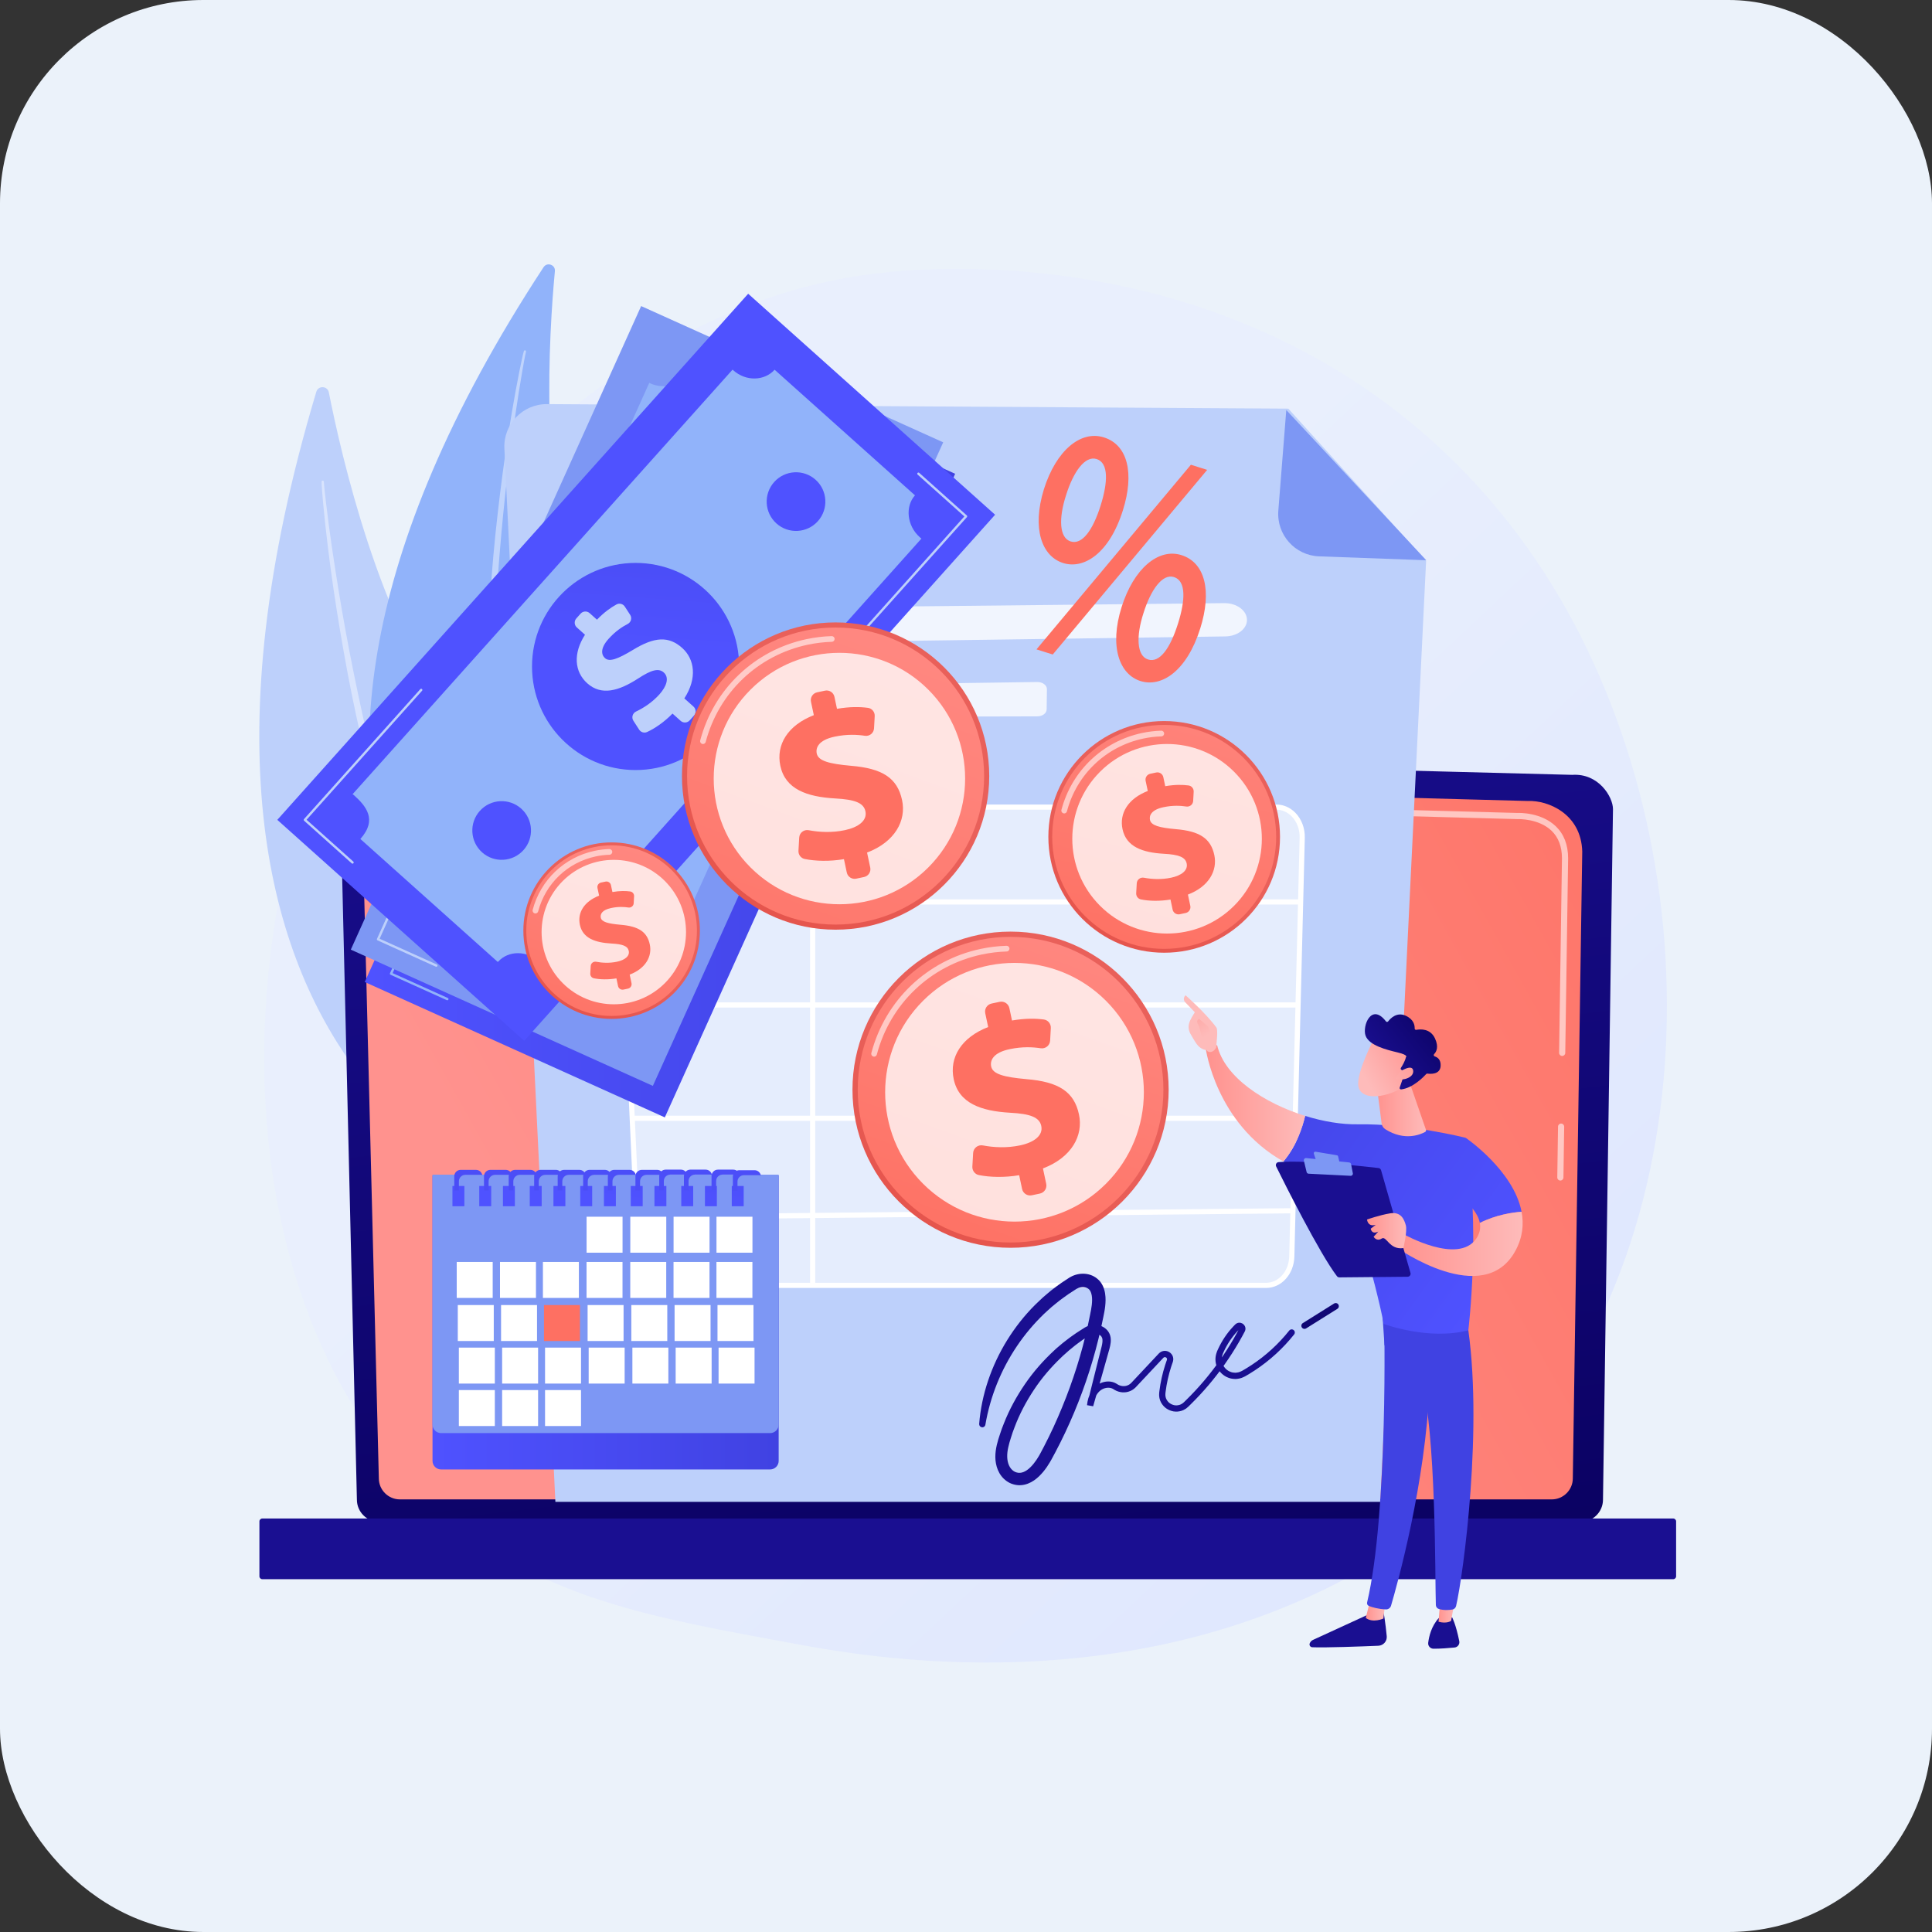 <svg width="380" height="380" viewBox="0 0 380 380" fill="none" xmlns="http://www.w3.org/2000/svg">
<rect x="0" y="0" width="380" height="380" fill="#333333" stroke="none"/>
<rect width="380" height="380" rx="40" fill="#EBF2FA"/>
<path d="M294.665 288.629C287.484 296.032 281.058 300.383 276.139 303.668C228.159 335.704 173.313 326.471 156.356 323.314C128.998 318.223 105.904 314.63 86.062 296.704C40.975 255.97 43.168 170.996 77.62 118.358C81.705 112.116 116.104 61.126 171.069 53.941C172.414 53.765 173.417 53.665 174.295 53.572C182.798 52.671 235.489 47.92 278.453 83.915C284.603 89.068 294.5 98.362 303.678 112.537C337.237 164.366 337.344 244.638 294.665 288.629Z" fill="url(#paint0_linear_419_312)"/>
<path d="M62.215 77.06C62.594 75.794 64.422 75.878 64.678 77.174C67.153 89.711 74.672 122.382 88.775 140.516C111.737 170.042 124.938 216.088 107.014 237.987C107.014 237.987 20.905 215.026 62.215 77.06Z" fill="#BDD0FB"/>
<path opacity="0.43" d="M63.256 94.752C63.255 95.156 63.287 95.489 63.305 95.848L63.382 96.907L63.559 99.02C63.687 100.428 63.837 101.833 63.986 103.238C64.295 106.047 64.639 108.852 65.009 111.654C65.758 117.256 66.659 122.838 67.644 128.404C68.622 133.973 69.755 139.514 71.005 145.028C72.259 150.542 73.593 156.04 75.106 161.491C78.111 172.397 81.712 183.149 86.058 193.605C88.285 198.808 90.65 203.957 93.308 208.956C96.002 213.936 98.908 218.803 102.157 223.436C102.227 223.537 102.366 223.561 102.467 223.49C102.565 223.422 102.591 223.288 102.527 223.188L102.525 223.185C99.47 218.446 96.675 213.552 94.127 208.531C91.564 203.517 89.295 198.358 87.163 193.148C85.034 187.935 83.116 182.637 81.318 177.3C79.522 171.961 77.947 166.55 76.404 161.132C73.362 150.279 70.902 139.268 68.745 128.2C67.679 122.663 66.724 117.105 65.868 111.53C65.436 108.743 65.029 105.953 64.657 103.157L64.131 98.96L63.89 96.86L63.782 95.81C63.752 95.465 63.713 95.095 63.699 94.793L63.697 94.743C63.691 94.621 63.588 94.527 63.466 94.532C63.348 94.538 63.256 94.636 63.256 94.752Z" fill="white"/>
<path d="M106.913 52.552C107.606 51.494 109.26 52.07 109.141 53.329C107.99 65.501 105.973 97.513 113.959 117.989C126.962 151.33 126.507 197.159 104.095 212.351C104.095 212.351 31.393 167.804 106.913 52.552Z" fill="#91B3FA"/>
<path opacity="0.43" d="M103.037 69.059C102.926 69.43 102.865 69.743 102.783 70.078L102.565 71.07L102.151 73.056C101.883 74.382 101.637 75.711 101.39 77.04C100.907 79.701 100.456 82.367 100.03 85.037C99.189 90.379 98.492 95.743 97.876 101.117C97.252 106.49 96.779 111.881 96.421 117.279C96.067 122.678 95.79 128.083 95.69 133.495C95.471 144.317 95.84 155.16 96.974 165.934C97.598 171.314 98.363 176.681 99.438 181.991C100.551 187.292 101.89 192.548 103.607 197.683C103.645 197.797 103.768 197.858 103.881 197.82C103.992 197.783 104.053 197.665 104.021 197.554L104.02 197.551C102.513 192.372 101.287 187.121 100.321 181.822C99.339 176.524 98.666 171.174 98.134 165.815C97.604 160.454 97.29 155.072 97.097 149.688C96.907 144.301 96.94 138.91 97.002 133.52C97.173 122.738 97.921 111.97 98.961 101.232C99.493 95.864 100.133 90.506 100.868 85.16C101.231 82.487 101.618 79.816 102.039 77.151L102.701 73.159L103.053 71.167L103.239 70.174C103.305 69.85 103.371 69.5 103.441 69.22L103.453 69.172C103.481 69.057 103.411 68.94 103.295 68.912C103.183 68.884 103.07 68.95 103.037 69.059Z" fill="white"/>
<path d="M70.197 294.965C70.197 297.366 72.164 299.331 74.567 299.331H310.916C313.32 299.331 315.287 297.366 315.287 294.965L317.253 159.142C317.253 156.74 314.424 152.052 309.238 152.404L78.253 146.427C75.236 146.349 72.32 147.51 70.184 149.639C68.049 151.768 66.88 154.679 66.951 157.692L70.197 294.965Z" fill="url(#paint1_linear_419_312)"/>
<path d="M74.512 290.775C74.512 293.05 76.373 294.91 78.647 294.91H305.217C307.491 294.91 309.352 293.05 309.352 290.775L311.207 167.474C310.989 160.054 304.484 157.387 300.54 157.545L79.162 151.606C77.043 151.549 74.994 152.365 73.493 153.862C71.992 155.359 71.167 157.408 71.22 159.527L74.512 290.775Z" fill="url(#paint2_linear_419_312)"/>
<path opacity="0.58" d="M306.903 232.199C306.903 232.199 306.897 232.199 306.894 232.199C306.559 232.194 306.292 231.919 306.297 231.584L306.444 221.584C306.448 221.253 306.719 220.987 307.049 220.987C307.052 220.987 307.055 220.987 307.055 220.987C307.393 220.992 307.66 221.267 307.655 221.602L307.509 231.602C307.504 231.933 307.233 232.199 306.903 232.199Z" fill="white"/>
<path opacity="0.58" d="M307.263 207.695C307.26 207.695 307.257 207.695 307.254 207.695C306.919 207.69 306.652 207.414 306.657 207.079L307.219 168.781C307.209 166.506 306.518 164.69 305.167 163.395C302.644 160.978 298.638 161.101 298.47 161.109L227.712 159.211C227.378 159.203 227.114 158.924 227.123 158.59C227.131 158.255 227.388 157.97 227.745 158L298.46 159.898C298.9 159.872 303.165 159.798 306.005 162.519C307.603 164.05 308.419 166.159 308.431 168.787L307.868 207.097C307.864 207.429 307.593 207.695 307.263 207.695Z" fill="white"/>
<path d="M51.59 310.606H329.102C329.414 310.606 329.669 310.351 329.669 310.039V299.239C329.669 298.927 329.414 298.672 329.102 298.672H51.59C51.279 298.672 51.024 298.927 51.024 299.239V310.039C51.024 310.351 51.279 310.606 51.59 310.606Z" fill="url(#paint3_linear_419_312)"/>
<path d="M253.396 80.375L107.593 79.482C102.802 79.453 98.969 83.455 99.207 88.241L109.237 295.392H271.488L280.497 110.314L253.396 80.375Z" fill="#BDD0FB"/>
<path d="M259.459 109.427C254.709 109.26 251.058 105.166 251.432 100.428L252.995 80.648L280.526 110.193L259.459 109.427Z" fill="#7D97F4"/>
<path opacity="0.78" d="M123.395 119.84C143.608 119.649 221.202 118.834 240.796 118.628C243.268 118.602 245.29 120.113 245.264 121.963C245.24 123.724 243.358 125.143 241.006 125.176L123.674 126.814C121.414 126.846 119.48 125.583 119.213 123.901L119.145 123.476C118.839 121.553 120.81 119.865 123.395 119.84Z" fill="white"/>
<path opacity="0.78" d="M121.841 140.396C122.178 140.831 122.8 141.099 123.47 141.098L204.024 140.901C205.036 140.899 205.853 140.291 205.863 139.534L205.918 135.561C205.929 134.771 205.062 134.127 204.007 134.142L125.687 135.251C122.199 135.301 120.085 138.128 121.841 140.396Z" fill="white"/>
<path opacity="0.61" d="M249.015 252.819H130.659C127.964 252.819 125.74 250.382 125.598 247.273L121.841 164.913C121.688 161.563 123.999 158.751 126.902 158.751H251.064C253.92 158.751 256.212 161.475 256.13 164.773L254.081 247.133C254.002 250.299 251.757 252.819 249.015 252.819Z" fill="white"/>
<path d="M249.015 253.325H130.659C127.692 253.325 125.246 250.677 125.092 247.296L121.336 164.936C121.248 163.033 121.904 161.203 123.135 159.915C124.164 158.837 125.502 158.244 126.903 158.244H251.064C252.443 158.244 253.766 158.822 254.79 159.871C256.01 161.122 256.684 162.914 256.637 164.786L254.588 247.146C254.501 250.611 252.053 253.325 249.015 253.325ZM126.903 159.257C125.782 159.257 124.704 159.739 123.867 160.614C122.827 161.703 122.273 163.262 122.347 164.89L126.104 247.25C126.234 250.088 128.235 252.312 130.659 252.312H249.015C251.499 252.312 253.502 250.032 253.574 247.12L255.624 164.76C255.664 163.16 255.095 161.635 254.064 160.578C253.233 159.726 252.168 159.257 251.064 159.257L126.903 159.257Z" fill="white"/>
<path d="M256.256 176.894H122.519V177.907H256.256V176.894Z" fill="white"/>
<path d="M255.243 197.158H123.194V198.171H255.243V197.158Z" fill="white"/>
<path d="M255.243 219.447H124.545V220.46H255.243V219.447Z" fill="white"/>
<path d="M254.32 237.635L125.249 238.9L125.258 239.913L254.33 238.648L254.32 237.635Z" fill="white"/>
<path d="M160.343 158.657H159.33V252.544H160.343V158.657Z" fill="white"/>
<path d="M192.592 280.069C193.047 274.261 195.016 268.567 198.108 263.572C199.662 261.078 201.488 258.741 203.58 256.658C204.116 256.152 204.639 255.63 205.188 255.136C205.753 254.661 206.305 254.168 206.883 253.708C207.475 253.264 208.06 252.81 208.667 252.388L209.594 251.777L210.058 251.472L210.29 251.319C210.374 251.266 210.487 251.2 210.587 251.146C212.216 250.247 214.554 250.205 216.133 251.791C216.518 252.172 216.786 252.63 216.985 253.08C217.076 253.306 217.164 253.535 217.217 253.758C217.285 253.985 217.321 254.204 217.359 254.425C217.499 255.305 217.459 256.122 217.377 256.912C217.336 257.307 217.272 257.694 217.202 258.071L216.991 259.136C216.855 259.847 216.696 260.554 216.541 261.261C216.229 262.675 215.875 264.079 215.503 265.478C213.992 271.068 211.99 276.525 209.515 281.758L208.567 283.711C208.235 284.354 207.911 285.001 207.573 285.641L207.059 286.597L206.802 287.075L206.519 287.573C206.128 288.237 205.69 288.881 205.181 289.494C204.67 290.104 204.091 290.691 203.37 291.185C202.655 291.672 201.754 292.068 200.755 292.117C200.507 292.142 200.26 292.116 200.013 292.09C199.762 292.076 199.533 291.995 199.295 291.939C198.822 291.812 198.375 291.583 197.982 291.304C197.189 290.743 196.62 289.965 196.268 289.127C195.928 288.299 195.778 287.435 195.772 286.595C195.762 285.756 195.888 284.956 196.06 284.201C196.237 283.445 196.455 282.737 196.697 282.044L197.052 280.999L197.453 279.97C198.527 277.23 199.948 274.637 201.609 272.219C203.264 269.794 205.218 267.583 207.369 265.594L207.771 265.22L208.19 264.864L209.029 264.155C209.314 263.925 209.608 263.706 209.897 263.481C210.188 263.259 210.473 263.029 210.777 262.825C211.377 262.405 211.971 261.977 212.598 261.598L213.062 261.305L213.294 261.158C213.336 261.133 213.366 261.112 213.416 261.083L213.569 260.997C213.982 260.78 214.434 260.635 214.901 260.586C215.829 260.476 216.832 260.753 217.555 261.412C217.927 261.74 218.225 262.21 218.361 262.693C218.504 263.179 218.499 263.646 218.457 264.066C218.412 264.489 218.322 264.875 218.226 265.24L217.935 266.281L217.355 268.344C216.589 271.097 215.792 273.841 215.01 276.59L215.009 276.596L213.802 276.38C213.892 275.455 214.141 274.521 214.652 273.683C214.912 273.266 215.229 272.881 215.628 272.56C216.027 272.233 216.49 272.005 216.979 271.861C217.469 271.723 217.994 271.674 218.519 271.76C218.78 271.803 219.042 271.876 219.288 271.992C219.414 272.044 219.53 272.116 219.648 272.186L219.891 272.339C220.481 272.671 221.218 272.734 221.824 272.467C221.977 272.406 222.118 272.318 222.251 272.222C222.314 272.169 222.382 272.121 222.439 272.06L222.53 271.971L222.64 271.854L223.519 270.916L225.278 269.041L227.036 267.165L227.915 266.227C228.131 266 228.441 265.8 228.786 265.731C229.131 265.657 229.488 265.706 229.792 265.844C230.098 265.983 230.361 266.208 230.541 266.503C230.722 266.797 230.8 267.166 230.759 267.504C230.755 267.591 230.736 267.671 230.713 267.75C230.693 267.825 230.665 267.923 230.651 267.959L230.545 268.255L230.346 268.851C230.087 269.648 229.869 270.458 229.687 271.275C229.506 272.093 229.363 272.92 229.259 273.751C229.248 273.853 229.232 273.962 229.224 274.059L229.216 274.313C229.206 274.398 229.221 274.48 229.233 274.562C229.248 274.643 229.241 274.73 229.272 274.807C229.342 275.13 229.514 275.419 229.725 275.672C229.936 275.929 230.229 276.117 230.536 276.248C230.689 276.322 230.855 276.35 231.017 276.393C231.183 276.407 231.349 276.432 231.514 276.412C231.842 276.386 232.168 276.301 232.447 276.114L232.556 276.053L232.653 275.971L232.852 275.81L233.306 275.365C234.516 274.177 235.673 272.936 236.771 271.644C238.964 269.058 240.927 266.276 242.627 263.342L243.249 262.233L243.55 261.673L243.701 261.393L243.738 261.323C243.74 261.315 243.736 261.319 243.738 261.318C243.743 261.317 243.733 261.325 243.737 261.332C243.735 261.38 243.756 261.389 243.751 261.385C243.751 261.385 243.76 261.391 243.779 261.389C243.797 261.385 243.823 261.38 243.822 261.376C243.822 261.376 243.823 261.376 243.82 261.376L243.766 261.431L243.658 261.541C243.585 261.613 243.514 261.688 243.444 261.763C243.302 261.912 243.166 262.067 243.031 262.222C242.493 262.845 242.005 263.512 241.574 264.215C241.359 264.566 241.157 264.926 240.969 265.293C240.877 265.477 240.786 265.662 240.7 265.85L240.574 266.132L240.512 266.273L240.471 266.4C240.227 267.064 240.223 267.796 240.526 268.426C240.822 269.052 241.363 269.584 242.02 269.822C242.341 269.965 242.691 269.993 243.034 270.003C243.376 269.97 243.722 269.915 244.04 269.752L244.282 269.641L244.554 269.483C244.735 269.376 244.92 269.274 245.097 269.162C245.458 268.945 245.812 268.719 246.163 268.488C248.97 266.635 251.484 264.337 253.575 261.705L253.576 261.704C253.787 261.438 254.174 261.393 254.44 261.604C254.706 261.815 254.75 262.202 254.539 262.468C252.365 265.205 249.755 267.59 246.841 269.514C246.477 269.754 246.108 269.988 245.735 270.214C245.55 270.33 245.359 270.436 245.171 270.547L244.888 270.712L244.547 270.873C244.097 271.096 243.584 271.194 243.075 271.232C242.566 271.229 242.046 271.169 241.576 270.969C240.619 270.613 239.844 269.862 239.41 268.942C238.964 268.02 238.966 266.903 239.319 265.971L239.38 265.793L239.447 265.64L239.583 265.335C239.676 265.133 239.774 264.933 239.874 264.735C240.076 264.339 240.294 263.951 240.526 263.571C240.991 262.813 241.519 262.092 242.1 261.418C242.247 261.25 242.394 261.083 242.548 260.922C242.623 260.84 242.7 260.759 242.779 260.68L242.896 260.561L242.955 260.502C242.992 260.467 243.034 260.432 243.076 260.399C243.245 260.269 243.475 260.168 243.71 260.161C243.943 260.149 244.166 260.208 244.354 260.312C244.723 260.514 245.001 260.946 244.963 261.425C244.952 261.536 244.931 261.655 244.889 261.751C244.871 261.799 244.847 261.853 244.827 261.894L244.789 261.965L244.635 262.251L244.328 262.824L243.691 263.957C241.955 266.955 239.949 269.797 237.708 272.44C236.586 273.76 235.404 275.028 234.168 276.242L233.703 276.697L233.406 276.944L233.254 277.065L233.085 277.165C232.646 277.451 232.118 277.601 231.597 277.639C231.333 277.666 231.073 277.635 230.812 277.605C230.559 277.548 230.302 277.493 230.065 277.383C229.588 277.182 229.141 276.887 228.802 276.484C228.462 276.087 228.193 275.613 228.077 275.095C228.034 274.969 228.033 274.837 228.011 274.707C227.994 274.577 227.976 274.446 227.986 274.317L228.001 273.929L228.039 273.599C228.147 272.729 228.297 271.864 228.486 271.009C228.677 270.154 228.905 269.307 229.175 268.473L229.384 267.85L229.494 267.54C229.519 267.477 229.513 267.47 229.522 267.442C229.531 267.418 229.539 267.394 229.536 267.373C229.546 267.286 229.531 267.214 229.489 267.14C229.445 267.068 229.37 267.002 229.284 266.965C229.102 266.893 228.967 266.919 228.812 267.068L227.933 268.006L226.175 269.882L224.416 271.757L223.537 272.695L223.427 272.812L223.289 272.948C223.198 273.043 223.092 273.122 222.99 273.205C222.777 273.361 222.55 273.498 222.305 273.598C221.33 274.023 220.185 273.919 219.285 273.409L218.984 273.221C218.916 273.183 218.852 273.14 218.778 273.111C218.637 273.043 218.481 273 218.321 272.974C217.999 272.919 217.65 272.95 217.317 273.043C216.641 273.233 216.086 273.693 215.699 274.327C215.314 274.956 215.101 275.718 215.027 276.494L213.82 276.279L213.822 276.273C214.513 273.5 215.188 270.723 215.894 267.954L216.419 265.877L216.678 264.847C216.756 264.519 216.817 264.205 216.839 263.916C216.861 263.628 216.847 263.365 216.777 263.166C216.709 262.965 216.606 262.812 216.441 262.67C216.094 262.37 215.595 262.238 215.11 262.31C214.866 262.341 214.628 262.427 214.413 262.548L214.333 262.595L214.229 262.664L214.012 262.809L213.578 263.1C212.991 263.475 212.437 263.899 211.876 264.312C211.592 264.513 211.327 264.74 211.056 264.958C210.787 265.179 210.513 265.394 210.248 265.619L209.468 266.314L209.078 266.661L208.702 267.023C206.69 268.945 204.869 271.072 203.34 273.394C201.804 275.709 200.5 278.181 199.531 280.779L199.169 281.753L198.85 282.741C198.631 283.401 198.441 284.064 198.304 284.701C198.021 285.977 198.012 287.202 198.446 288.199C198.654 288.672 198.977 289.079 199.36 289.337C199.551 289.466 199.751 289.568 199.971 289.616C200.193 289.673 200.409 289.708 200.626 289.686C201.058 289.661 201.523 289.481 201.982 289.163C202.44 288.846 202.878 288.408 203.277 287.921C203.677 287.431 204.042 286.888 204.371 286.319L204.613 285.883L204.86 285.416L205.353 284.48C205.677 283.854 205.987 283.221 206.306 282.592L207.214 280.682C209.571 275.559 211.512 270.244 212.97 264.797C213.327 263.434 213.668 262.066 213.968 260.69C214.118 260.001 214.27 259.313 214.4 258.621L214.604 257.584C214.662 257.258 214.714 256.94 214.746 256.624C214.811 255.996 214.83 255.371 214.739 254.838C214.65 254.303 214.476 253.873 214.229 253.633C214.114 253.496 213.957 253.411 213.782 253.32C213.585 253.248 213.386 253.172 213.165 253.163C212.732 253.124 212.253 253.226 211.826 253.455C211.769 253.486 211.728 253.509 211.66 253.551L211.444 253.691L211.011 253.973L210.145 254.535C209.575 254.921 209.034 255.349 208.472 255.747C207.924 256.165 207.401 256.616 206.863 257.048C206.341 257.498 205.843 257.977 205.33 258.44C203.344 260.36 201.546 262.487 200 264.793C196.896 269.397 194.759 274.677 193.813 280.22C193.756 280.555 193.439 280.781 193.104 280.724C192.788 280.671 192.569 280.382 192.592 280.069Z" fill="url(#paint4_linear_419_312)"/>
<path d="M256.576 261.374C256.371 261.374 256.171 261.272 256.054 261.086C255.874 260.798 255.961 260.418 256.248 260.238L262.391 256.39C262.679 256.209 263.059 256.296 263.239 256.585C263.419 256.872 263.332 257.252 263.044 257.432L256.901 261.28C256.8 261.344 256.687 261.374 256.576 261.374Z" fill="url(#paint5_linear_419_312)"/>
<path d="M151.475 289.019H86.751C85.823 289.019 85.071 288.267 85.071 287.339V231.199H153.155V287.339C153.155 288.267 152.403 289.019 151.475 289.019Z" fill="url(#paint6_linear_419_312)"/>
<path d="M151.475 281.872H86.751C85.823 281.872 85.071 281.12 85.071 280.192V231.045H153.155V280.192C153.155 281.12 152.403 281.872 151.475 281.872Z" fill="#7D97F4"/>
<path d="M91.335 233.268H88.991V237.252H91.335V233.268Z" fill="url(#paint7_linear_419_312)"/>
<path d="M96.609 233.268H94.265V237.252H96.609V233.268Z" fill="url(#paint8_linear_419_312)"/>
<path d="M101.267 233.268H98.923V237.252H101.267V233.268Z" fill="url(#paint9_linear_419_312)"/>
<path d="M106.542 233.268H104.198V237.252H106.542V233.268Z" fill="url(#paint10_linear_419_312)"/>
<path d="M111.2 233.268H108.856V237.252H111.2V233.268Z" fill="url(#paint11_linear_419_312)"/>
<path d="M116.474 233.268H114.13V237.252H116.474V233.268Z" fill="url(#paint12_linear_419_312)"/>
<path d="M121.133 233.268H118.789V237.252H121.133V233.268Z" fill="url(#paint13_linear_419_312)"/>
<path d="M126.407 233.268H124.063V237.252H126.407V233.268Z" fill="url(#paint14_linear_419_312)"/>
<path d="M131.066 233.268H128.722V237.252H131.066V233.268Z" fill="url(#paint15_linear_419_312)"/>
<path d="M136.34 233.268H133.996V237.252H136.34V233.268Z" fill="url(#paint16_linear_419_312)"/>
<path d="M140.999 233.268H138.655V237.252H140.999V233.268Z" fill="url(#paint17_linear_419_312)"/>
<path d="M146.273 233.268H143.929V237.252H146.273V233.268Z" fill="url(#paint18_linear_419_312)"/>
<path d="M122.448 239.314H115.373V246.389H122.448V239.314Z" fill="white"/>
<path d="M131.046 239.314H123.971V246.389H131.046V239.314Z" fill="white"/>
<path d="M139.557 239.314H132.482V246.389H139.557V239.314Z" fill="white"/>
<path d="M147.998 239.314H140.923V246.389H147.998V239.314Z" fill="white"/>
<path d="M96.907 248.21H89.832V255.285H96.907V248.21Z" fill="white"/>
<path d="M105.418 248.21H98.343V255.285H105.418V248.21Z" fill="white"/>
<path d="M113.859 248.21H106.784V255.285H113.859V248.21Z" fill="white"/>
<path d="M122.44 248.21H115.365V255.285H122.44V248.21Z" fill="white"/>
<path d="M131.038 248.21H123.964V255.285H131.038V248.21Z" fill="white"/>
<path d="M139.549 248.21H132.474V255.285H139.549V248.21Z" fill="white"/>
<path d="M147.99 248.21H140.915V255.285H147.99V248.21Z" fill="white"/>
<path d="M97.117 256.686H90.042V263.761H97.117V256.686Z" fill="white"/>
<path d="M105.627 256.686H98.552V263.761H105.627V256.686Z" fill="white"/>
<path d="M114.068 256.686H106.993V263.761H114.068V256.686Z" fill="url(#paint19_linear_419_312)"/>
<path d="M122.649 256.686H115.574V263.761H122.649V256.686Z" fill="white"/>
<path d="M131.247 256.686H124.172V263.761H131.247V256.686Z" fill="white"/>
<path d="M139.758 256.686H132.683V263.761H139.758V256.686Z" fill="white"/>
<path d="M148.199 256.686H141.124V263.761H148.199V256.686Z" fill="white"/>
<path d="M97.327 265.057H90.252V272.132H97.327V265.057Z" fill="white"/>
<path d="M105.838 265.057H98.763V272.132H105.838V265.057Z" fill="white"/>
<path d="M114.279 265.057H107.204V272.132H114.279V265.057Z" fill="white"/>
<path d="M122.86 265.057H115.785V272.132H122.86V265.057Z" fill="white"/>
<path d="M131.458 265.057H124.383V272.132H131.458V265.057Z" fill="white"/>
<path d="M139.969 265.057H132.894V272.132H139.969V265.057Z" fill="white"/>
<path d="M148.41 265.057H141.335V272.132H148.41V265.057Z" fill="white"/>
<path d="M97.327 273.409H90.252V280.484H97.327V273.409Z" fill="white"/>
<path d="M105.838 273.409H98.763V280.484H105.838V273.409Z" fill="white"/>
<path d="M114.279 273.409H107.204V280.484H114.279V273.409Z" fill="white"/>
<path d="M93.619 230.096H90.609C89.916 230.096 89.349 230.662 89.349 231.355V234.155H90.259V232.335C90.259 231.642 90.826 231.075 91.519 231.075H94.529C94.642 231.075 94.751 231.092 94.856 231.12C94.745 230.539 94.231 230.096 93.619 230.096Z" fill="url(#paint20_linear_419_312)"/>
<path d="M99.465 230.096H96.456C95.763 230.096 95.196 230.662 95.196 231.355V234.155H96.106V232.335C96.106 231.642 96.673 231.075 97.365 231.075H100.375C100.488 231.075 100.597 231.092 100.702 231.12C100.591 230.539 100.078 230.096 99.465 230.096Z" fill="url(#paint21_linear_419_312)"/>
<path d="M104.325 230.096H101.315C100.622 230.096 100.055 230.662 100.055 231.355V234.155H100.965V232.335C100.965 231.642 101.532 231.075 102.225 231.075H105.235C105.348 231.075 105.457 231.092 105.562 231.12C105.451 230.539 104.937 230.096 104.325 230.096Z" fill="url(#paint22_linear_419_312)"/>
<path d="M109.331 230.096H106.322C105.629 230.096 105.062 230.662 105.062 231.355V234.155H105.972V232.335C105.972 231.642 106.539 231.075 107.231 231.075H110.241C110.354 231.075 110.464 231.092 110.568 231.12C110.457 230.539 109.944 230.096 109.331 230.096Z" fill="url(#paint23_linear_419_312)"/>
<path d="M113.959 230.096H110.949C110.256 230.096 109.689 230.662 109.689 231.355V234.155H110.599V232.335C110.599 231.642 111.166 231.075 111.859 231.075H114.869C114.982 231.075 115.091 231.092 115.196 231.12C115.085 230.539 114.571 230.096 113.959 230.096Z" fill="url(#paint24_linear_419_312)"/>
<path d="M118.965 230.096H115.956C115.263 230.096 114.696 230.662 114.696 231.355V234.155H115.606V232.335C115.606 231.642 116.173 231.075 116.865 231.075H119.875C119.988 231.075 120.097 231.092 120.202 231.12C120.091 230.539 119.578 230.096 118.965 230.096Z" fill="url(#paint25_linear_419_312)"/>
<path d="M123.825 230.096H120.816C120.123 230.096 119.556 230.662 119.556 231.355V234.155H120.466V232.335C120.466 231.642 121.033 231.075 121.726 231.075H124.735C124.848 231.075 124.958 231.092 125.062 231.12C124.951 230.539 124.438 230.096 123.825 230.096Z" fill="url(#paint26_linear_419_312)"/>
<path d="M129.252 230.096H126.242C125.549 230.096 124.982 230.662 124.982 231.355V234.155H125.892V232.335C125.892 231.642 126.459 231.075 127.152 231.075H130.162C130.275 231.075 130.384 231.092 130.489 231.12C130.378 230.539 129.864 230.096 129.252 230.096Z" fill="url(#paint27_linear_419_312)"/>
<path d="M133.931 230.051H130.921C130.228 230.051 129.661 230.618 129.661 231.311V234.11H130.571V232.29C130.571 231.598 131.138 231.031 131.831 231.031H134.841C134.954 231.031 135.063 231.047 135.168 231.076C135.057 230.494 134.543 230.051 133.931 230.051Z" fill="url(#paint28_linear_419_312)"/>
<path d="M138.79 230.051H135.781C135.088 230.051 134.521 230.618 134.521 231.311V234.11H135.431V232.29C135.431 231.598 135.998 231.031 136.691 231.031H139.7C139.813 231.031 139.923 231.047 140.027 231.076C139.916 230.494 139.403 230.051 138.79 230.051Z" fill="url(#paint29_linear_419_312)"/>
<path d="M148.414 230.165H145.405C144.712 230.165 144.145 230.731 144.145 231.424V234.224H145.055V232.404C145.055 231.711 145.622 231.144 146.315 231.144H149.324C149.438 231.144 149.547 231.161 149.651 231.189C149.54 230.608 149.027 230.165 148.414 230.165Z" fill="url(#paint30_linear_419_312)"/>
<path d="M144.217 230.051H141.207C140.514 230.051 139.948 230.618 139.948 231.311V234.11H140.857V232.29C140.857 231.598 141.424 231.031 142.117 231.031H145.127C145.24 231.031 145.349 231.047 145.454 231.076C145.343 230.494 144.829 230.051 144.217 230.051Z" fill="url(#paint31_linear_419_312)"/>
<path d="M187.865 93.187L130.762 219.775L71.739 193.151L128.842 66.562L187.865 93.187Z" fill="url(#paint32_linear_419_312)"/>
<path opacity="0.5" d="M138.131 79.164L171.903 94.398C170.677 97.117 172.132 100.522 175.142 101.88C175.237 101.923 175.468 102.022 175.47 102.018L129.379 204.195C129.381 204.19 129.154 204.083 129.059 204.039C126.049 202.682 122.592 203.775 121.346 206.539C121.327 206.58 121.286 206.622 121.286 206.622L88.274 191.73C90.376 187.07 87.479 185.24 84.469 183.882C84.373 183.839 84.337 183.872 84.335 183.876L130.426 81.699C130.424 81.704 130.441 81.716 130.536 81.759C133.546 83.117 136.904 81.882 138.131 79.164Z" fill="white"/>
<path d="M129.67 163.405C140.921 163.405 150.041 154.285 150.041 143.035C150.041 131.785 140.921 122.665 129.67 122.665C118.42 122.665 109.3 131.785 109.3 143.035C109.3 154.285 118.42 163.405 129.67 163.405Z" fill="url(#paint33_linear_419_312)"/>
<path d="M141.349 150.562L139.385 149.676C138.38 151.686 136.984 153.493 135.706 154.647C135.249 155.059 134.555 155.061 134.081 154.669L132.477 153.345C131.889 152.86 131.871 151.974 132.429 151.454C133.67 150.297 134.938 148.749 135.794 146.85C136.684 144.879 136.678 143.107 135.308 142.489C134.072 141.931 132.825 142.736 130.854 145.144C128.021 148.571 125.05 150.609 121.609 149.057C118.501 147.655 117.154 144.312 118.297 140.083L116.334 139.198C115.702 138.913 115.421 138.169 115.706 137.538L116.226 136.384C116.511 135.752 117.254 135.471 117.886 135.756L119.649 136.551C120.579 134.691 121.525 133.459 122.403 132.538C122.853 132.066 123.595 132.032 124.098 132.447L125.583 133.668C126.155 134.139 126.198 134.998 125.674 135.522C124.839 136.357 123.799 137.603 122.964 139.454C121.909 141.793 122.577 142.898 123.446 143.29C124.515 143.773 125.883 142.701 128.19 140.082C131.453 136.326 134.071 135.336 137.312 136.798C140.286 138.139 141.965 141.551 140.704 146.129L142.901 147.12C143.533 147.405 143.814 148.148 143.529 148.78L143.009 149.934C142.724 150.566 141.981 150.847 141.349 150.562Z" fill="white"/>
<path d="M87.984 196.739C87.952 196.739 87.919 196.733 87.888 196.719L76.822 191.726C76.704 191.674 76.652 191.536 76.705 191.419L90.806 160.16C90.858 160.043 90.996 159.99 91.113 160.044C91.231 160.096 91.283 160.234 91.23 160.351L77.225 191.398L88.079 196.295C88.197 196.347 88.249 196.485 88.196 196.602C88.157 196.688 88.073 196.739 87.984 196.739Z" fill="#91B3FA"/>
<path d="M168.975 126.49C168.943 126.49 168.911 126.483 168.88 126.469C168.762 126.417 168.71 126.279 168.763 126.162L182.593 95.503L170.962 90.256C170.844 90.203 170.792 90.066 170.845 89.948C170.898 89.831 171.036 89.778 171.153 89.832L182.996 95.175C183.114 95.228 183.166 95.365 183.113 95.482L169.187 126.353C169.149 126.439 169.064 126.49 168.975 126.49Z" fill="white"/>
<path d="M126.106 60.199L69.001 186.781L128.409 213.581L185.514 87L126.106 60.199Z" fill="#7D97F4"/>
<path d="M135.514 72.843L169.287 88.078C168.061 90.796 169.658 94.246 172.668 95.604C172.764 95.647 172.749 95.617 173.139 95.787L127.048 197.965C126.662 197.785 126.688 197.791 126.593 197.748C123.583 196.39 120.051 197.469 118.804 200.233C118.786 200.274 118.67 200.301 118.67 200.301L85.657 185.409C87.759 180.75 84.811 178.877 81.802 177.519C81.706 177.476 81.618 177.466 81.616 177.471L127.707 75.293C127.705 75.298 127.773 75.353 127.868 75.395C130.879 76.753 134.288 75.561 135.514 72.843Z" fill="#91B3FA"/>
<path d="M127.068 157.053C138.319 157.053 147.439 147.933 147.439 136.682C147.439 125.432 138.319 116.312 127.068 116.312C115.818 116.312 106.698 125.432 106.698 136.682C106.698 147.933 115.818 157.053 127.068 157.053Z" fill="url(#paint34_linear_419_312)"/>
<path d="M138.747 144.21L136.784 143.324C135.778 145.334 134.382 147.141 133.104 148.295C132.648 148.707 131.953 148.708 131.479 148.317L129.875 146.993C129.287 146.508 129.269 145.621 129.827 145.101C131.068 143.945 132.336 142.397 133.193 140.498C134.082 138.526 134.077 136.755 132.707 136.137C131.47 135.579 130.223 136.383 128.252 138.792C125.419 142.219 122.449 144.257 119.007 142.705C115.899 141.303 114.552 137.96 115.696 133.731L113.732 132.845C113.1 132.56 112.819 131.817 113.104 131.185L113.625 130.032C113.91 129.4 114.653 129.119 115.285 129.404L117.048 130.199C117.978 128.339 118.924 127.107 119.802 126.186C120.251 125.714 120.993 125.68 121.497 126.095L122.981 127.316C123.554 127.787 123.596 128.646 123.072 129.17C122.237 130.005 121.198 131.251 120.363 133.102C119.308 135.441 119.975 136.546 120.844 136.938C121.913 137.421 123.281 136.349 125.589 133.73C128.851 129.974 131.47 128.984 134.711 130.446C137.685 131.787 139.363 135.198 138.102 139.777L140.3 140.768C140.931 141.053 141.212 141.796 140.927 142.428L140.407 143.582C140.122 144.214 139.379 144.495 138.747 144.21Z" fill="white"/>
<path d="M85.814 190.153C85.782 190.153 85.749 190.146 85.719 190.132L74.264 184.964C74.146 184.912 74.094 184.774 74.147 184.657L88.072 153.786C88.125 153.669 88.263 153.616 88.38 153.67C88.497 153.723 88.55 153.86 88.497 153.978L74.668 184.636L85.91 189.708C86.027 189.76 86.079 189.898 86.026 190.015C85.988 190.102 85.903 190.153 85.814 190.153Z" fill="#BDD0FB"/>
<path d="M166.242 120.117C166.21 120.117 166.177 120.11 166.147 120.096C166.029 120.044 165.977 119.906 166.03 119.789L179.859 89.13L168.616 84.058C168.499 84.006 168.447 83.868 168.5 83.751C168.552 83.633 168.69 83.58 168.808 83.634L180.263 88.802C180.38 88.854 180.432 88.992 180.379 89.109L166.454 119.98C166.416 120.066 166.331 120.117 166.242 120.117Z" fill="white"/>
<path d="M195.722 101.242L103.107 204.721L54.542 161.255L147.157 57.776L195.722 101.242Z" fill="url(#paint35_linear_419_312)"/>
<path d="M152.356 72.72L179.963 97.428C177.974 99.65 178.413 103.425 180.873 105.627C180.951 105.697 180.901 105.665 181.222 105.945L106.467 189.47C106.153 189.182 106.2 189.217 106.122 189.147C103.661 186.945 100.002 186.896 97.98 189.155C97.95 189.188 97.864 189.166 97.864 189.166L70.878 165.014C74.287 161.205 71.996 158.533 69.536 156.331C69.458 156.261 69.332 156.227 69.329 156.231L144.084 72.706C144.08 72.71 144.173 72.78 144.252 72.85C146.712 75.052 150.367 74.942 152.356 72.72Z" fill="#91B3FA"/>
<path d="M125.012 151.458C136.262 151.458 145.382 142.338 145.382 131.088C145.382 119.838 136.262 110.718 125.012 110.718C113.761 110.718 104.641 119.838 104.641 131.088C104.641 142.338 113.761 151.458 125.012 151.458Z" fill="url(#paint36_linear_419_312)"/>
<path d="M133.879 141.786L132.274 140.35C130.71 141.963 128.834 143.265 127.267 143.98C126.708 144.235 126.045 144.027 125.711 143.511L124.581 141.765C124.166 141.125 124.416 140.274 125.106 139.947C126.638 139.218 128.313 138.125 129.703 136.572C131.145 134.961 131.674 133.27 130.554 132.268C129.544 131.363 128.112 131.754 125.506 133.456C121.772 135.869 118.325 136.917 115.512 134.399C112.971 132.125 112.695 128.532 115.06 124.845L113.455 123.408C112.939 122.946 112.895 122.152 113.357 121.636L114.201 120.693C114.663 120.177 115.457 120.133 115.973 120.595L117.414 121.885C118.862 120.392 120.135 119.502 121.25 118.889C121.821 118.575 122.539 118.766 122.894 119.313L123.941 120.925C124.345 121.547 124.127 122.378 123.469 122.72C122.42 123.265 121.054 124.139 119.7 125.652C117.989 127.564 118.292 128.819 119.002 129.455C119.876 130.237 121.504 129.628 124.493 127.827C128.736 125.229 131.531 125.074 134.181 127.446C136.612 129.622 137.184 133.38 134.601 137.365L136.397 138.973C136.914 139.435 136.958 140.229 136.495 140.745L135.651 141.688C135.189 142.205 134.396 142.249 133.879 141.786Z" fill="#BDD0FB"/>
<path d="M69.336 169.869C69.281 169.869 69.225 169.85 69.181 169.81L59.817 161.429C59.721 161.343 59.713 161.196 59.799 161.1L82.668 135.548C82.754 135.452 82.901 135.443 82.997 135.53C83.093 135.615 83.101 135.762 83.016 135.858L60.301 161.237L69.492 169.463C69.587 169.548 69.596 169.696 69.51 169.792C69.464 169.843 69.4 169.869 69.336 169.869Z" fill="#BDD0FB"/>
<path d="M167.422 127.026C167.367 127.026 167.311 127.007 167.267 126.967C167.171 126.881 167.163 126.734 167.249 126.638L189.679 101.577L180.489 93.351C180.393 93.266 180.385 93.118 180.47 93.022C180.556 92.926 180.703 92.918 180.799 93.004L190.163 101.385C190.259 101.471 190.267 101.618 190.181 101.714L167.596 126.949C167.55 127 167.486 127.026 167.422 127.026Z" fill="#BDD0FB"/>
<path d="M102.518 159.047C104.893 161.172 105.095 164.82 102.97 167.195C100.844 169.569 97.197 169.772 94.822 167.646C92.447 165.521 92.245 161.873 94.371 159.498C96.496 157.124 100.144 156.922 102.518 159.047Z" fill="url(#paint37_linear_419_312)"/>
<path d="M160.415 94.359C162.79 96.484 162.992 100.132 160.867 102.506C158.742 104.881 155.094 105.083 152.719 102.958C150.345 100.832 150.143 97.184 152.268 94.81C154.393 92.436 158.041 92.233 160.415 94.359Z" fill="url(#paint38_linear_419_312)"/>
<path d="M120.297 200.405C129.884 200.405 137.656 192.633 137.656 183.046C137.656 173.459 129.884 165.687 120.297 165.687C110.71 165.687 102.938 173.459 102.938 183.046C102.938 192.633 110.71 200.405 120.297 200.405Z" fill="url(#paint39_linear_419_312)"/>
<path d="M120.297 199.828C129.565 199.828 137.079 192.314 137.079 183.046C137.079 173.778 129.565 166.264 120.297 166.264C111.029 166.264 103.515 173.778 103.515 183.046C103.515 192.314 111.029 199.828 120.297 199.828Z" fill="url(#paint40_linear_419_312)"/>
<path opacity="0.58" d="M105.428 179.653C105.345 179.671 105.257 179.67 105.169 179.646C104.869 179.567 104.69 179.26 104.77 178.961C106.326 173.062 110.998 168.612 116.96 167.345C117.912 167.142 118.883 167.026 119.846 166.997C120.156 166.988 120.415 167.232 120.424 167.541C120.433 167.852 120.191 168.112 119.879 168.119C118.983 168.146 118.079 168.254 117.194 168.442C111.648 169.621 107.303 173.761 105.855 179.247C105.799 179.459 105.629 179.61 105.428 179.653Z" fill="white"/>
<path opacity="0.78" d="M130.772 193.371C136.319 187.824 136.319 178.831 130.772 173.284C125.225 167.737 116.232 167.737 110.685 173.284C105.138 178.831 105.138 187.824 110.685 193.371C116.232 198.918 125.225 198.918 130.772 193.371Z" fill="white"/>
<path d="M121.562 193.946L121.241 192.435C119.652 192.707 118.014 192.666 116.804 192.416C116.372 192.327 116.076 191.927 116.102 191.486L116.186 189.997C116.217 189.45 116.722 189.064 117.26 189.166C118.456 189.393 119.889 189.469 121.351 189.158C122.869 188.836 123.891 188.081 123.667 187.026C123.465 186.074 122.47 185.694 120.241 185.577C117.056 185.393 114.616 184.54 114.053 181.891C113.545 179.498 114.906 177.3 117.838 176.166L117.517 174.655C117.413 174.168 117.724 173.69 118.21 173.587L119.098 173.398C119.585 173.295 120.063 173.605 120.166 174.092L120.454 175.449C121.925 175.197 123.039 175.221 123.944 175.338C124.408 175.398 124.743 175.813 124.717 176.28L124.64 177.657C124.611 178.188 124.133 178.577 123.607 178.497C122.769 178.368 121.608 178.296 120.183 178.599C118.382 178.981 118.026 179.837 118.168 180.505C118.343 181.328 119.544 181.665 122.038 181.888C125.595 182.18 127.279 183.274 127.809 185.769C128.296 188.059 127.035 190.478 123.852 191.692L124.211 193.383C124.315 193.87 124.004 194.348 123.518 194.451L122.63 194.64C122.144 194.743 121.666 194.433 121.562 193.946Z" fill="url(#paint41_linear_419_312)"/>
<path d="M164.351 182.858C181.04 182.858 194.57 169.329 194.57 152.639C194.57 135.95 181.04 122.42 164.351 122.42C147.661 122.42 134.132 135.95 134.132 152.639C134.132 169.329 147.661 182.858 164.351 182.858Z" fill="url(#paint42_linear_419_312)"/>
<path d="M164.35 181.854C180.485 181.854 193.565 168.774 193.565 152.639C193.565 136.505 180.485 123.425 164.35 123.425C148.216 123.425 135.136 136.505 135.136 152.639C135.136 168.774 148.216 181.854 164.35 181.854Z" fill="url(#paint43_linear_419_312)"/>
<path opacity="0.58" d="M138.381 146.325C138.298 146.343 138.209 146.342 138.121 146.319C137.822 146.239 137.643 145.932 137.722 145.633C140.392 135.518 148.403 127.884 158.629 125.711C160.261 125.364 161.926 125.164 163.579 125.116C163.889 125.107 164.147 125.351 164.156 125.661C164.165 125.971 163.922 126.232 163.611 126.238C162.026 126.284 160.428 126.476 158.862 126.809C149.053 128.893 141.369 136.216 138.807 145.919C138.751 146.131 138.582 146.283 138.381 146.325Z" fill="white"/>
<path opacity="0.78" d="M182.587 170.614C192.243 160.957 192.243 145.302 182.587 135.646C172.931 125.99 157.276 125.99 147.62 135.646C137.964 145.302 137.964 160.957 147.62 170.614C157.276 180.27 172.931 180.27 182.587 170.614Z" fill="white"/>
<path d="M166.553 171.614L165.994 168.983C163.227 169.456 160.377 169.385 158.27 168.951C157.518 168.796 157.003 168.098 157.047 167.332L157.195 164.739C157.249 163.787 158.128 163.114 159.064 163.292C161.146 163.687 163.641 163.82 166.186 163.279C168.828 162.717 170.608 161.403 170.218 159.567C169.866 157.91 168.134 157.249 164.253 157.044C158.709 156.724 154.462 155.239 153.482 150.627C152.597 146.462 154.966 142.636 160.069 140.662L159.51 138.031C159.33 137.184 159.871 136.352 160.718 136.172L162.264 135.843C163.111 135.663 163.943 136.204 164.123 137.051L164.625 139.413C167.185 138.975 169.125 139.017 170.7 139.221C171.508 139.325 172.09 140.047 172.045 140.86L171.912 143.257C171.861 144.182 171.028 144.859 170.113 144.719C168.654 144.495 166.633 144.369 164.152 144.896C161.017 145.562 160.398 147.051 160.645 148.216C160.949 149.649 163.04 150.234 167.381 150.622C173.574 151.131 176.506 153.036 177.429 157.38C178.275 161.365 176.081 165.576 170.54 167.689L171.165 170.634C171.345 171.481 170.805 172.313 169.958 172.493L168.412 172.822C167.565 173.001 166.733 172.461 166.553 171.614Z" fill="url(#paint44_linear_419_312)"/>
<path d="M198.766 245.424C215.939 245.424 229.861 231.502 229.861 214.329C229.861 197.156 215.939 183.234 198.766 183.234C181.593 183.234 167.671 197.156 167.671 214.329C167.671 231.502 181.593 245.424 198.766 245.424Z" fill="url(#paint45_linear_419_312)"/>
<path d="M198.767 244.39C215.369 244.39 228.828 230.931 228.828 214.329C228.828 197.727 215.369 184.268 198.767 184.268C182.164 184.268 168.706 197.727 168.706 214.329C168.706 230.931 182.164 244.39 198.767 244.39Z" fill="url(#paint46_linear_419_312)"/>
<path opacity="0.58" d="M172.04 207.816C171.957 207.834 171.868 207.833 171.781 207.809C171.481 207.73 171.302 207.423 171.381 207.124C174.127 196.721 182.365 188.871 192.881 186.637C194.559 186.28 196.272 186.074 197.972 186.025C198.282 186.016 198.541 186.259 198.55 186.569C198.559 186.879 198.317 187.139 198.005 187.146C196.372 187.194 194.727 187.392 193.115 187.734C183.015 189.881 175.103 197.42 172.466 207.41C172.411 207.622 172.241 207.773 172.04 207.816Z" fill="white"/>
<path opacity="0.78" d="M217.531 232.824C227.467 222.888 227.467 206.779 217.531 196.843C207.595 186.907 191.486 186.907 181.55 196.843C171.614 206.779 171.614 222.888 181.55 232.824C191.486 242.76 207.595 242.76 217.531 232.824Z" fill="white"/>
<path d="M201.032 233.854L200.457 231.146C197.61 231.633 194.677 231.56 192.51 231.114C191.736 230.954 191.206 230.236 191.251 229.447L191.403 226.779C191.459 225.8 192.363 225.108 193.326 225.291C195.469 225.697 198.036 225.834 200.655 225.277C203.373 224.699 205.205 223.347 204.804 221.458C204.441 219.753 202.659 219.072 198.665 218.861C192.961 218.532 188.591 217.005 187.582 212.259C186.671 207.973 189.11 204.036 194.361 202.005L193.786 199.297C193.6 198.426 194.157 197.569 195.028 197.384L196.619 197.046C197.49 196.861 198.346 197.417 198.532 198.289L199.048 200.72C201.682 200.269 203.678 200.312 205.3 200.522C206.131 200.629 206.73 201.372 206.683 202.208L206.547 204.675C206.494 205.626 205.637 206.323 204.695 206.179C203.195 205.949 201.115 205.819 198.562 206.362C195.336 207.047 194.698 208.579 194.953 209.777C195.266 211.252 197.417 211.854 201.884 212.254C208.257 212.778 211.273 214.737 212.223 219.207C213.095 223.308 210.837 227.641 205.135 229.816L205.779 232.846C205.964 233.717 205.408 234.573 204.536 234.759L202.945 235.097C202.074 235.282 201.218 234.725 201.032 233.854Z" fill="url(#paint47_linear_419_312)"/>
<path d="M228.981 187.388C241.564 187.388 251.764 177.188 251.764 164.605C251.764 152.022 241.564 141.822 228.981 141.822C216.398 141.822 206.198 152.022 206.198 164.605C206.198 177.188 216.398 187.388 228.981 187.388Z" fill="url(#paint48_linear_419_312)"/>
<path d="M228.981 186.63C241.145 186.63 251.006 176.769 251.006 164.605C251.006 152.441 241.145 142.58 228.981 142.58C216.816 142.58 206.955 152.441 206.955 164.605C206.955 176.769 216.816 186.63 228.981 186.63Z" fill="url(#paint49_linear_419_312)"/>
<path opacity="0.58" d="M209.43 159.98C209.347 159.997 209.259 159.997 209.171 159.973C208.871 159.894 208.692 159.587 208.771 159.288C210.798 151.611 216.878 145.817 224.638 144.168C225.875 143.905 227.139 143.753 228.395 143.717C228.705 143.707 228.963 143.951 228.972 144.261C228.981 144.57 228.741 144.833 228.428 144.838C227.239 144.873 226.043 145.017 224.872 145.266C217.528 146.827 211.774 152.309 209.856 159.574C209.801 159.785 209.631 159.937 209.43 159.98Z" fill="white"/>
<path opacity="0.78" d="M242.729 178.157C250.009 170.877 250.009 159.074 242.729 151.794C235.449 144.514 223.646 144.514 216.366 151.794C209.086 159.074 209.086 170.877 216.366 178.157C223.646 185.437 235.449 185.437 242.729 178.157Z" fill="white"/>
<path d="M230.641 178.911L230.22 176.927C228.134 177.284 225.985 177.231 224.397 176.903C223.83 176.786 223.442 176.26 223.475 175.682L223.586 173.727C223.627 173.01 224.289 172.503 224.995 172.637C226.565 172.935 228.446 173.035 230.365 172.627C232.357 172.204 233.699 171.212 233.404 169.828C233.139 168.579 231.833 168.08 228.907 167.926C224.727 167.685 221.525 166.566 220.786 163.088C220.119 159.948 221.906 157.063 225.753 155.575L225.332 153.591C225.196 152.953 225.604 152.325 226.242 152.19L227.408 151.942C228.046 151.806 228.674 152.214 228.809 152.852L229.188 154.634C231.118 154.304 232.58 154.335 233.768 154.488C234.377 154.567 234.816 155.111 234.782 155.724L234.682 157.532C234.643 158.229 234.015 158.739 233.325 158.633C232.226 158.465 230.702 158.37 228.831 158.767C226.468 159.27 226.001 160.392 226.187 161.27C226.417 162.35 227.993 162.792 231.266 163.084C235.935 163.468 238.145 164.904 238.841 168.179C239.48 171.184 237.825 174.358 233.647 175.952L234.119 178.172C234.255 178.81 233.847 179.438 233.209 179.573L232.043 179.821C231.405 179.957 230.777 179.549 230.641 178.911Z" fill="url(#paint50_linear_419_312)"/>
<path d="M220.858 100.376C218.182 108.885 213.175 112.02 209.103 110.74C204.941 109.431 202.923 104.018 205.319 96.24C207.721 88.6 212.551 84.591 217.125 86.03C221.837 87.511 223.143 93.109 220.858 100.376ZM203.863 127.724L234.234 91.41L237.436 92.417L207.065 128.731L203.863 127.724ZM209.696 97.344C208.186 101.988 208.347 105.793 210.588 106.497C212.83 107.202 214.943 104.318 216.486 99.411C217.892 94.939 218.11 91.049 215.686 90.287C213.399 89.567 211.122 92.81 209.696 97.344ZM236.078 123.591C233.422 132.037 228.44 135.249 224.323 133.954C220.206 132.659 218.143 127.233 220.604 119.407C222.987 111.83 227.836 107.758 232.365 109.182C237.077 110.664 238.363 116.324 236.078 123.591ZM224.917 120.558C223.426 125.14 223.567 129.007 225.808 129.711C228.095 130.431 230.164 127.532 231.706 122.626C233.132 118.092 233.331 114.263 230.906 113.501C228.619 112.782 226.343 116.025 224.917 120.558Z" fill="url(#paint51_linear_419_312)"/>
<path d="M272.089 316.806C272.089 316.806 272.535 319.331 272.754 321.832C272.84 322.809 272.086 323.657 271.106 323.698C267.777 323.837 260.654 324.106 258.099 323.992C257.715 323.975 257.463 323.582 257.606 323.225C257.725 322.925 257.955 322.683 258.247 322.549L270.012 317.142L272.089 316.806Z" fill="url(#paint52_linear_419_312)"/>
<path d="M272.455 315.321L272.096 318.343C272.096 318.343 270.036 319.302 268.628 318.222L269.482 314.855L272.455 315.321Z" fill="url(#paint53_linear_419_312)"/>
<path d="M272.185 258.523C272.34 259.312 273.016 297.894 268.892 315.183C268.825 315.466 268.968 315.756 269.237 315.866C269.869 316.125 271.109 316.499 272.595 316.549C273.056 316.564 273.468 316.265 273.598 315.823C274.777 311.812 280.426 291.713 281.163 272.513C281.986 251.059 281.163 271.782 281.163 271.782L280.68 258.521L272.185 258.523Z" fill="url(#paint54_linear_419_312)"/>
<path d="M285.622 318.123C285.622 318.123 286.333 319.398 287.02 322.787C287.144 323.399 286.717 323.984 286.095 324.045C284.996 324.153 283.304 324.292 281.948 324.283C281.323 324.279 280.835 323.735 280.91 323.114C281.06 321.877 281.528 319.848 282.974 318.267L285.622 318.123Z" fill="url(#paint55_linear_419_312)"/>
<path d="M286.246 314.237L285.408 318.806C285.408 318.806 284.58 319.422 282.942 318.976L283.342 314.06L286.246 314.237Z" fill="url(#paint56_linear_419_312)"/>
<path d="M288.509 259.707C291.882 280.063 287.777 310.019 286.393 315.882C286.308 316.241 286.018 316.516 285.655 316.576C285.037 316.678 284.019 316.762 283.017 316.471C282.671 316.37 282.428 316.059 282.414 315.699C282.228 310.959 282.563 281.859 279.42 270.359C279.261 269.776 278.905 269.268 278.412 268.918L272.312 264.581L271.844 257.571L288.509 259.707Z" fill="url(#paint57_linear_419_312)"/>
<path d="M267.015 221.136C277.124 220.969 288.277 223.79 288.277 223.79C291.29 241.371 288.804 261.649 288.804 261.649C280.978 263.702 272.151 260.395 272.151 260.395C270.85 253.046 264.781 232.365 264.781 232.365C259.843 231.752 255.774 230.327 252.424 228.443C254.979 225.481 256.184 221.711 256.707 219.483C260.281 220.594 263.898 221.187 267.015 221.136Z" fill="url(#paint58_linear_419_312)"/>
<path d="M237.158 206.247C238.151 205.048 239.408 205.615 239.408 205.615C240.895 211.898 248.695 216.993 256.708 219.483C256.184 221.712 254.98 225.481 252.424 228.444C239.126 220.966 237.158 206.247 237.158 206.247Z" fill="url(#paint59_linear_419_312)"/>
<path d="M237.4 206.552C237.296 206.882 238.499 207.385 239.207 206.034C239.232 205.387 239.626 202.613 239.239 202.085C237.179 199.276 233.184 195.755 233.184 195.755C232.509 196.421 233.065 197.076 233.065 197.076L235.003 199.094C234.597 199.827 234.103 200.445 233.871 201.331C233.696 202.002 233.803 202.719 234.142 203.33C234.482 203.943 234.946 204.74 235.385 205.363C236.216 206.543 237.4 206.552 237.4 206.552Z" fill="url(#paint60_linear_419_312)"/>
<path d="M235.85 200.404L237.616 201.901L238.17 203.392L236.596 205.139C236.596 205.139 236.066 202.181 235.673 201.541C235.279 200.901 235.483 200.591 235.85 200.404Z" fill="url(#paint61_linear_419_312)"/>
<path d="M284.401 233.577L288.278 223.79C288.278 223.79 297.719 230.205 299.272 238.338C297.488 238.47 294.242 238.934 291.064 240.538C290.366 236.698 284.401 233.577 284.401 233.577Z" fill="url(#paint62_linear_419_312)"/>
<path d="M276.149 242.787C276.149 242.787 286.75 248.778 290.327 243.663C291.069 242.6 291.247 241.545 291.064 240.539C294.241 238.934 297.488 238.47 299.272 238.339C299.74 240.791 299.493 243.399 298.052 246.034C291.786 257.495 274.747 245.401 274.747 245.401L276.149 242.787Z" fill="url(#paint63_linear_419_312)"/>
<path d="M277.423 250.366L271.637 230.162C271.572 229.933 271.376 229.766 271.139 229.738C270.091 229.616 267.053 229.272 263.546 228.976C259.322 228.618 254.417 228.329 251.485 228.575C251.069 228.61 250.817 229.051 251.002 229.426C252.669 232.798 259.526 246.517 262.96 251.011C263.073 251.16 263.249 251.247 263.437 251.245L276.86 251.12C277.25 251.116 277.53 250.742 277.423 250.366Z" fill="url(#paint64_linear_419_312)"/>
<path d="M262.946 227.224L258.752 226.525C258.528 226.488 258.345 226.702 258.416 226.917L258.832 228.175C258.868 228.284 258.963 228.364 259.078 228.379L263.114 228.918C263.323 228.946 263.495 228.756 263.447 228.551L263.19 227.453C263.162 227.334 263.066 227.244 262.946 227.224Z" fill="#7D97F4"/>
<path d="M266.087 230.775L265.741 228.975C265.707 228.795 265.558 228.659 265.375 228.64L256.903 227.78C256.618 227.751 256.389 228.013 256.456 228.291L256.995 230.534C257.038 230.714 257.194 230.843 257.379 230.852L265.657 231.269C265.927 231.283 266.138 231.04 266.087 230.775Z" fill="#7D97F4"/>
<path d="M276.025 245.485C276.025 245.485 276.831 242.171 276.506 240.995C276.181 239.819 275.551 238.308 273.451 238.644C271.352 238.98 268.875 239.864 268.875 239.864C268.875 239.864 269 241.395 270.596 240.901L269.606 241.667C269.606 241.667 269.748 242.893 271.096 242.238L270.175 243.253C270.175 243.253 270.754 244.26 271.746 243.615C272.737 242.969 273.213 245.884 276.025 245.485Z" fill="url(#paint65_linear_419_312)"/>
<path d="M277.255 212.929L280.471 222.23C280.525 222.384 280.461 222.555 280.319 222.634C279.442 223.119 276.283 224.52 272.477 222.107C272.08 221.855 271.81 221.445 271.75 220.979L270.708 212.929H277.255Z" fill="url(#paint66_linear_419_312)"/>
<path d="M270.256 204.316C270.256 204.316 266.724 210.964 267.177 213.65C267.63 216.335 272.007 216.142 275.829 213.961L278.5 206.783L270.256 204.316Z" fill="url(#paint67_linear_419_312)"/>
<path d="M275.66 210.436C275.505 210.367 275.448 210.177 275.541 210.035C275.824 209.603 276.354 208.721 276.523 207.949C276.523 207.949 277.158 207.542 274.908 207.003C272.657 206.465 269.3 205.628 268.594 203.712C267.907 201.844 269.714 197.147 272.597 200.89C272.707 201.032 272.922 201.035 273.032 200.893C273.504 200.278 274.747 199 276.472 199.775C278.087 200.499 278.269 201.682 278.247 202.279C278.24 202.454 278.397 202.59 278.569 202.558C279.386 202.402 281.345 202.268 282.259 204.278C283.012 205.933 282.523 206.87 282.077 207.328C281.933 207.477 281.996 207.721 282.194 207.782C282.73 207.946 283.423 208.401 283.354 209.658C283.258 211.396 281.315 211.243 280.762 211.163C280.671 211.15 280.58 211.182 280.519 211.249C280.044 211.774 277.907 214.003 275.594 214.272C275.394 214.295 275.239 214.097 275.305 213.906L276.306 210.997C276.352 210.862 276.287 210.714 276.157 210.656L275.66 210.436Z" fill="url(#paint68_linear_419_312)"/>
<path d="M275.258 210.849C275.258 210.849 277.772 209.124 277.956 210.577C278.14 212.029 275.692 212.681 274.479 212.139L275.258 210.849Z" fill="url(#paint69_linear_419_312)"/>
<defs>
<linearGradient id="paint0_linear_419_312" x1="353.072" y1="371.709" x2="158.543" y2="164.63" gradientUnits="userSpaceOnUse">
<stop stop-color="#DAE3FE"/>
<stop offset="1" stop-color="#E9EFFD"/>
</linearGradient>
<linearGradient id="paint1_linear_419_312" x1="206.473" y1="336.038" x2="181.144" y2="119.559" gradientUnits="userSpaceOnUse">
<stop stop-color="#09005D"/>
<stop offset="1" stop-color="#1A0F91"/>
</linearGradient>
<linearGradient id="paint2_linear_419_312" x1="113.744" y1="266.689" x2="353.528" y2="132.951" gradientUnits="userSpaceOnUse">
<stop stop-color="#FF928E"/>
<stop offset="1" stop-color="#FE7062"/>
</linearGradient>
<linearGradient id="paint3_linear_419_312" x1="190.346" y1="198.632" x2="190.346" y2="259.422" gradientUnits="userSpaceOnUse">
<stop stop-color="#09005D"/>
<stop offset="1" stop-color="#1A0F91"/>
</linearGradient>
<linearGradient id="paint4_linear_419_312" x1="233.176" y1="204.049" x2="228.617" y2="235.962" gradientUnits="userSpaceOnUse">
<stop stop-color="#09005D"/>
<stop offset="1" stop-color="#1A0F91"/>
</linearGradient>
<linearGradient id="paint5_linear_419_312" x1="228.26" y1="311.634" x2="297.563" y2="195.049" gradientUnits="userSpaceOnUse">
<stop stop-color="#09005D"/>
<stop offset="1" stop-color="#1A0F91"/>
</linearGradient>
<linearGradient id="paint6_linear_419_312" x1="85.071" y1="260.109" x2="153.155" y2="260.109" gradientUnits="userSpaceOnUse">
<stop stop-color="#4F52FF"/>
<stop offset="1" stop-color="#4042E2"/>
</linearGradient>
<linearGradient id="paint7_linear_419_312" x1="90.532" y1="232.366" x2="95.767" y2="191.333" gradientUnits="userSpaceOnUse">
<stop stop-color="#4F52FF"/>
<stop offset="1" stop-color="#4042E2"/>
</linearGradient>
<linearGradient id="paint8_linear_419_312" x1="95.721" y1="233.028" x2="100.956" y2="191.995" gradientUnits="userSpaceOnUse">
<stop stop-color="#4F52FF"/>
<stop offset="1" stop-color="#4042E2"/>
</linearGradient>
<linearGradient id="paint9_linear_419_312" x1="100.305" y1="233.613" x2="105.54" y2="192.58" gradientUnits="userSpaceOnUse">
<stop stop-color="#4F52FF"/>
<stop offset="1" stop-color="#4042E2"/>
</linearGradient>
<linearGradient id="paint10_linear_419_312" x1="105.495" y1="234.275" x2="110.73" y2="193.242" gradientUnits="userSpaceOnUse">
<stop stop-color="#4F52FF"/>
<stop offset="1" stop-color="#4042E2"/>
</linearGradient>
<linearGradient id="paint11_linear_419_312" x1="110.079" y1="234.86" x2="115.314" y2="193.827" gradientUnits="userSpaceOnUse">
<stop stop-color="#4F52FF"/>
<stop offset="1" stop-color="#4042E2"/>
</linearGradient>
<linearGradient id="paint12_linear_419_312" x1="115.269" y1="235.522" x2="120.503" y2="194.489" gradientUnits="userSpaceOnUse">
<stop stop-color="#4F52FF"/>
<stop offset="1" stop-color="#4042E2"/>
</linearGradient>
<linearGradient id="paint13_linear_419_312" x1="119.853" y1="236.107" x2="125.088" y2="195.074" gradientUnits="userSpaceOnUse">
<stop stop-color="#4F52FF"/>
<stop offset="1" stop-color="#4042E2"/>
</linearGradient>
<linearGradient id="paint14_linear_419_312" x1="125.043" y1="236.769" x2="130.277" y2="195.736" gradientUnits="userSpaceOnUse">
<stop stop-color="#4F52FF"/>
<stop offset="1" stop-color="#4042E2"/>
</linearGradient>
<linearGradient id="paint15_linear_419_312" x1="129.627" y1="237.354" x2="134.862" y2="196.321" gradientUnits="userSpaceOnUse">
<stop stop-color="#4F52FF"/>
<stop offset="1" stop-color="#4042E2"/>
</linearGradient>
<linearGradient id="paint16_linear_419_312" x1="134.817" y1="238.016" x2="140.051" y2="196.983" gradientUnits="userSpaceOnUse">
<stop stop-color="#4F52FF"/>
<stop offset="1" stop-color="#4042E2"/>
</linearGradient>
<linearGradient id="paint17_linear_419_312" x1="139.401" y1="238.6" x2="144.635" y2="197.567" gradientUnits="userSpaceOnUse">
<stop stop-color="#4F52FF"/>
<stop offset="1" stop-color="#4042E2"/>
</linearGradient>
<linearGradient id="paint18_linear_419_312" x1="144.59" y1="239.262" x2="149.825" y2="198.229" gradientUnits="userSpaceOnUse">
<stop stop-color="#4F52FF"/>
<stop offset="1" stop-color="#4042E2"/>
</linearGradient>
<linearGradient id="paint19_linear_419_312" x1="122.343" y1="234.734" x2="112.718" y2="255.504" gradientUnits="userSpaceOnUse">
<stop stop-color="#FF928E"/>
<stop offset="1" stop-color="#FE7062"/>
</linearGradient>
<linearGradient id="paint20_linear_419_312" x1="93.847" y1="209.702" x2="87.887" y2="283.204" gradientUnits="userSpaceOnUse">
<stop stop-color="#4F52FF"/>
<stop offset="1" stop-color="#4042E2"/>
</linearGradient>
<linearGradient id="paint21_linear_419_312" x1="99.655" y1="210.172" x2="93.695" y2="283.675" gradientUnits="userSpaceOnUse">
<stop stop-color="#4F52FF"/>
<stop offset="1" stop-color="#4042E2"/>
</linearGradient>
<linearGradient id="paint22_linear_419_312" x1="104.483" y1="210.564" x2="98.523" y2="284.067" gradientUnits="userSpaceOnUse">
<stop stop-color="#4F52FF"/>
<stop offset="1" stop-color="#4042E2"/>
</linearGradient>
<linearGradient id="paint23_linear_419_312" x1="109.456" y1="210.967" x2="103.497" y2="284.47" gradientUnits="userSpaceOnUse">
<stop stop-color="#4F52FF"/>
<stop offset="1" stop-color="#4042E2"/>
</linearGradient>
<linearGradient id="paint24_linear_419_312" x1="114.054" y1="211.34" x2="108.094" y2="284.843" gradientUnits="userSpaceOnUse">
<stop stop-color="#4F52FF"/>
<stop offset="1" stop-color="#4042E2"/>
</linearGradient>
<linearGradient id="paint25_linear_419_312" x1="119.028" y1="211.743" x2="113.068" y2="285.246" gradientUnits="userSpaceOnUse">
<stop stop-color="#4F52FF"/>
<stop offset="1" stop-color="#4042E2"/>
</linearGradient>
<linearGradient id="paint26_linear_419_312" x1="123.856" y1="212.135" x2="117.896" y2="285.638" gradientUnits="userSpaceOnUse">
<stop stop-color="#4F52FF"/>
<stop offset="1" stop-color="#4042E2"/>
</linearGradient>
<linearGradient id="paint27_linear_419_312" x1="129.247" y1="212.572" x2="123.287" y2="286.075" gradientUnits="userSpaceOnUse">
<stop stop-color="#4F52FF"/>
<stop offset="1" stop-color="#4042E2"/>
</linearGradient>
<linearGradient id="paint28_linear_419_312" x1="133.892" y1="212.948" x2="127.932" y2="286.451" gradientUnits="userSpaceOnUse">
<stop stop-color="#4F52FF"/>
<stop offset="1" stop-color="#4042E2"/>
</linearGradient>
<linearGradient id="paint29_linear_419_312" x1="138.72" y1="213.34" x2="132.76" y2="286.843" gradientUnits="userSpaceOnUse">
<stop stop-color="#4F52FF"/>
<stop offset="1" stop-color="#4042E2"/>
</linearGradient>
<linearGradient id="paint30_linear_419_312" x1="148.29" y1="214.116" x2="142.33" y2="287.619" gradientUnits="userSpaceOnUse">
<stop stop-color="#4F52FF"/>
<stop offset="1" stop-color="#4042E2"/>
</linearGradient>
<linearGradient id="paint31_linear_419_312" x1="144.111" y1="213.777" x2="138.151" y2="287.28" gradientUnits="userSpaceOnUse">
<stop stop-color="#4F52FF"/>
<stop offset="1" stop-color="#4042E2"/>
</linearGradient>
<linearGradient id="paint32_linear_419_312" x1="71.739" y1="143.169" x2="187.865" y2="143.169" gradientUnits="userSpaceOnUse">
<stop stop-color="#4F52FF"/>
<stop offset="1" stop-color="#4042E2"/>
</linearGradient>
<linearGradient id="paint33_linear_419_312" x1="117.026" y1="136.106" x2="275.026" y2="222.691" gradientUnits="userSpaceOnUse">
<stop stop-color="#50E7B7"/>
<stop offset="0.996" stop-color="#323992"/>
</linearGradient>
<linearGradient id="paint34_linear_419_312" x1="114.424" y1="129.753" x2="272.424" y2="216.338" gradientUnits="userSpaceOnUse">
<stop stop-color="#50E7B7"/>
<stop offset="0.996" stop-color="#323992"/>
</linearGradient>
<linearGradient id="paint35_linear_419_312" x1="172.973" y1="83.106" x2="253.516" y2="2.057" gradientUnits="userSpaceOnUse">
<stop stop-color="#4F52FF"/>
<stop offset="1" stop-color="#4042E2"/>
</linearGradient>
<linearGradient id="paint36_linear_419_312" x1="125.324" y1="126.915" x2="129.827" y2="66.8" gradientUnits="userSpaceOnUse">
<stop stop-color="#4F52FF"/>
<stop offset="1" stop-color="#4042E2"/>
</linearGradient>
<linearGradient id="paint37_linear_419_312" x1="-881.647" y1="-802.344" x2="-915.207" y2="-835.402" gradientUnits="userSpaceOnUse">
<stop stop-color="#4F52FF"/>
<stop offset="1" stop-color="#4042E2"/>
</linearGradient>
<linearGradient id="paint38_linear_419_312" x1="-820.792" y1="-864.119" x2="-854.352" y2="-897.178" gradientUnits="userSpaceOnUse">
<stop stop-color="#4F52FF"/>
<stop offset="1" stop-color="#4042E2"/>
</linearGradient>
<linearGradient id="paint39_linear_419_312" x1="102.794" y1="214.954" x2="119.951" y2="183.678" gradientUnits="userSpaceOnUse">
<stop stop-color="#E1473D"/>
<stop offset="1" stop-color="#E9605A"/>
</linearGradient>
<linearGradient id="paint40_linear_419_312" x1="131.114" y1="147.79" x2="112.877" y2="207.228" gradientUnits="userSpaceOnUse">
<stop stop-color="#FF928E"/>
<stop offset="1" stop-color="#FE7062"/>
</linearGradient>
<linearGradient id="paint41_linear_419_312" x1="154.541" y1="-179.687" x2="151.611" y2="-147.99" gradientUnits="userSpaceOnUse">
<stop stop-color="#FF928E"/>
<stop offset="1" stop-color="#FE7062"/>
</linearGradient>
<linearGradient id="paint42_linear_419_312" x1="133.881" y1="208.185" x2="163.748" y2="153.739" gradientUnits="userSpaceOnUse">
<stop stop-color="#E1473D"/>
<stop offset="1" stop-color="#E9605A"/>
</linearGradient>
<linearGradient id="paint43_linear_419_312" x1="188.443" y1="87.272" x2="142.512" y2="211.891" gradientUnits="userSpaceOnUse">
<stop stop-color="#FF928E"/>
<stop offset="1" stop-color="#FE7062"/>
</linearGradient>
<linearGradient id="paint44_linear_419_312" x1="154.951" y1="-238.295" x2="156.394" y2="-184.395" gradientUnits="userSpaceOnUse">
<stop stop-color="#FF928E"/>
<stop offset="1" stop-color="#FE7062"/>
</linearGradient>
<linearGradient id="paint45_linear_419_312" x1="167.413" y1="271.485" x2="198.145" y2="215.461" gradientUnits="userSpaceOnUse">
<stop stop-color="#E1473D"/>
<stop offset="1" stop-color="#E9605A"/>
</linearGradient>
<linearGradient id="paint46_linear_419_312" x1="220.734" y1="153.758" x2="185.949" y2="249.67" gradientUnits="userSpaceOnUse">
<stop stop-color="#FF928E"/>
<stop offset="1" stop-color="#FE7062"/>
</linearGradient>
<linearGradient id="paint47_linear_419_312" x1="219.779" y1="-168.758" x2="217.415" y2="-123.025" gradientUnits="userSpaceOnUse">
<stop stop-color="#FF928E"/>
<stop offset="1" stop-color="#FE7062"/>
</linearGradient>
<linearGradient id="paint48_linear_419_312" x1="206.008" y1="206.483" x2="228.526" y2="165.434" gradientUnits="userSpaceOnUse">
<stop stop-color="#E1473D"/>
<stop offset="1" stop-color="#E9605A"/>
</linearGradient>
<linearGradient id="paint49_linear_419_312" x1="245.698" y1="100.124" x2="222.058" y2="191.309" gradientUnits="userSpaceOnUse">
<stop stop-color="#FF928E"/>
<stop offset="1" stop-color="#FE7062"/>
</linearGradient>
<linearGradient id="paint50_linear_419_312" x1="242.414" y1="116.732" x2="233.971" y2="149.491" gradientUnits="userSpaceOnUse">
<stop stop-color="#FF928E"/>
<stop offset="1" stop-color="#FE7062"/>
</linearGradient>
<linearGradient id="paint51_linear_419_312" x1="-296.817" y1="673.212" x2="-220.177" y2="589.8" gradientUnits="userSpaceOnUse">
<stop stop-color="#FF928E"/>
<stop offset="1" stop-color="#FE7062"/>
</linearGradient>
<linearGradient id="paint52_linear_419_312" x1="210.479" y1="-105.84" x2="216.557" y2="-58.224" gradientUnits="userSpaceOnUse">
<stop stop-color="#09005D"/>
<stop offset="1" stop-color="#1A0F91"/>
</linearGradient>
<linearGradient id="paint53_linear_419_312" x1="272.455" y1="316.795" x2="268.628" y2="316.795" gradientUnits="userSpaceOnUse">
<stop stop-color="#FEBBBA"/>
<stop offset="1" stop-color="#FF928E"/>
</linearGradient>
<linearGradient id="paint54_linear_419_312" x1="-182.006" y1="-786.861" x2="-153.132" y2="-718.982" gradientUnits="userSpaceOnUse">
<stop stop-color="#4F52FF"/>
<stop offset="1" stop-color="#4042E2"/>
</linearGradient>
<linearGradient id="paint55_linear_419_312" x1="228.911" y1="-108.194" x2="234.99" y2="-60.577" gradientUnits="userSpaceOnUse">
<stop stop-color="#09005D"/>
<stop offset="1" stop-color="#1A0F91"/>
</linearGradient>
<linearGradient id="paint56_linear_419_312" x1="286.246" y1="316.599" x2="282.942" y2="316.599" gradientUnits="userSpaceOnUse">
<stop stop-color="#FEBBBA"/>
<stop offset="1" stop-color="#FF928E"/>
</linearGradient>
<linearGradient id="paint57_linear_419_312" x1="-173.245" y1="-790.59" x2="-144.371" y2="-722.711" gradientUnits="userSpaceOnUse">
<stop stop-color="#4F52FF"/>
<stop offset="1" stop-color="#4042E2"/>
</linearGradient>
<linearGradient id="paint58_linear_419_312" x1="294.915" y1="252.672" x2="234.702" y2="209.339" gradientUnits="userSpaceOnUse">
<stop stop-color="#4F52FF"/>
<stop offset="1" stop-color="#4042E2"/>
</linearGradient>
<linearGradient id="paint59_linear_419_312" x1="256.708" y1="216.962" x2="237.158" y2="216.962" gradientUnits="userSpaceOnUse">
<stop stop-color="#FEBBBA"/>
<stop offset="1" stop-color="#FF928E"/>
</linearGradient>
<linearGradient id="paint60_linear_419_312" x1="241.514" y1="213.685" x2="254.632" y2="243.532" gradientUnits="userSpaceOnUse">
<stop stop-color="#FEBBBA"/>
<stop offset="1" stop-color="#FF928E"/>
</linearGradient>
<linearGradient id="paint61_linear_419_312" x1="237.252" y1="203.745" x2="231.778" y2="195.329" gradientUnits="userSpaceOnUse">
<stop stop-color="#FEBBBA"/>
<stop offset="1" stop-color="#FF928E"/>
</linearGradient>
<linearGradient id="paint62_linear_419_312" x1="302.85" y1="241.647" x2="242.637" y2="198.313" gradientUnits="userSpaceOnUse">
<stop stop-color="#4F52FF"/>
<stop offset="1" stop-color="#4042E2"/>
</linearGradient>
<linearGradient id="paint63_linear_419_312" x1="299.487" y1="244.654" x2="274.747" y2="244.654" gradientUnits="userSpaceOnUse">
<stop stop-color="#FEBBBA"/>
<stop offset="1" stop-color="#FF928E"/>
</linearGradient>
<linearGradient id="paint64_linear_419_312" x1="285.602" y1="201.421" x2="272.431" y2="225.061" gradientUnits="userSpaceOnUse">
<stop stop-color="#09005D"/>
<stop offset="1" stop-color="#1A0F91"/>
</linearGradient>
<linearGradient id="paint65_linear_419_312" x1="276.583" y1="242.059" x2="268.875" y2="242.059" gradientUnits="userSpaceOnUse">
<stop stop-color="#FEBBBA"/>
<stop offset="1" stop-color="#FF928E"/>
</linearGradient>
<linearGradient id="paint66_linear_419_312" x1="280.49" y1="218.205" x2="270.708" y2="218.205" gradientUnits="userSpaceOnUse">
<stop stop-color="#FEBBBA"/>
<stop offset="1" stop-color="#FF928E"/>
</linearGradient>
<linearGradient id="paint67_linear_419_312" x1="268.381" y1="211.982" x2="279.136" y2="205.422" gradientUnits="userSpaceOnUse">
<stop stop-color="#FEBBBA"/>
<stop offset="1" stop-color="#FF928E"/>
</linearGradient>
<linearGradient id="paint68_linear_419_312" x1="284.829" y1="198.507" x2="270.935" y2="209.481" gradientUnits="userSpaceOnUse">
<stop stop-color="#09005D"/>
<stop offset="1" stop-color="#1A0F91"/>
</linearGradient>
<linearGradient id="paint69_linear_419_312" x1="271.206" y1="214.428" x2="280.882" y2="208.526" gradientUnits="userSpaceOnUse">
<stop stop-color="#FEBBBA"/>
<stop offset="1" stop-color="#FF928E"/>
</linearGradient>
</defs>
</svg>
